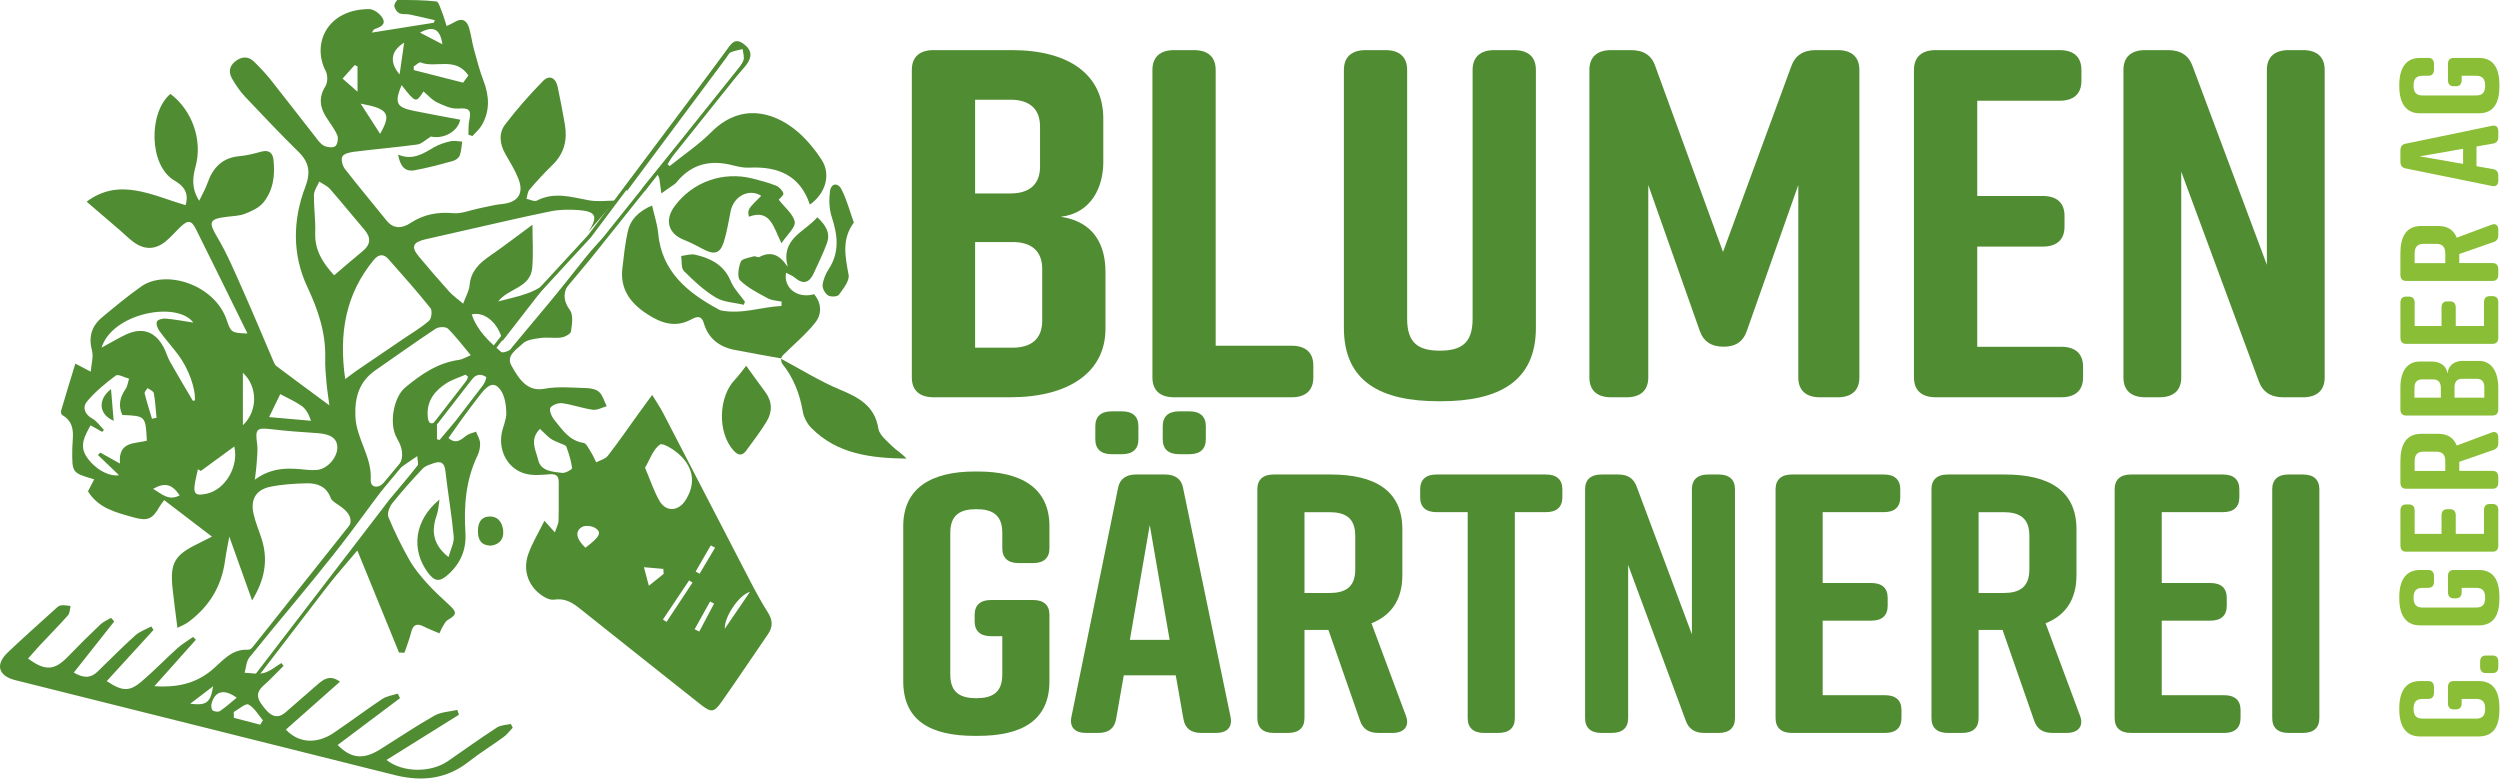 <?xml version="1.0" encoding="UTF-8" standalone="no"?><!DOCTYPE svg PUBLIC "-//W3C//DTD SVG 1.1//EN" "http://www.w3.org/Graphics/SVG/1.1/DTD/svg11.dtd"><svg width="100%" height="100%" viewBox="0 0 2196 684" version="1.1" xmlns="http://www.w3.org/2000/svg" xmlns:xlink="http://www.w3.org/1999/xlink" xml:space="preserve" xmlns:serif="http://www.serif.com/" style="fill-rule:evenodd;clip-rule:evenodd;stroke-miterlimit:10;"><g><g><path d="M347.789,413.704c-18.25,24.562 -35.937,49.593 -54.937,73.562c-24.094,30.469 -49.406,59.969 -73.781,90.219c-2.75,3.406 -2.875,8.906 -4.219,13.469c5.687,0.187 11.719,1.593 16.969,0.187c5.5,-1.469 10.25,-5.687 15.343,-8.687c0.657,0.812 1.282,1.656 1.938,2.468c-5.906,5.813 -11.531,11.938 -17.75,17.407c-8.563,7.562 -3.844,13.718 1.344,20.125c5.125,6.343 10.875,9.531 18.187,3.218c9.531,-8.25 19,-16.562 28.531,-24.843c5.344,-4.625 10.938,-8.125 19.219,-2.032c-16.156,14.313 -31.844,28.188 -47.5,42.063c10.844,11.875 27.094,12.969 41.906,2.969c14.407,-9.719 28.282,-20.219 42.75,-29.844c3.875,-2.563 9.032,-3.188 13.594,-4.719c0.656,1.344 1.313,2.688 2,4c-18.219,13.688 -36.469,27.344 -54.781,41.125c11.937,12.125 22.719,12.969 37.406,3.813c15.875,-9.907 31.406,-20.438 47.656,-29.625c5.782,-3.25 13.313,-3.407 20.032,-5c0.468,1.406 0.968,2.843 1.437,4.25c-21.125,13.187 -42.219,26.375 -63.625,39.718c14.25,11.282 38.969,11.407 54.063,0.938c14.281,-9.875 28.406,-20 42.968,-29.469c3.313,-2.156 8.094,-2.125 12.188,-3.094c0.562,1.094 1.094,2.188 1.656,3.282c-2.594,2.718 -4.875,5.906 -7.875,8.093c-10.187,7.438 -20.969,14.063 -30.875,21.844c-19.656,15.469 -41.469,17.531 -64.781,11.719c-111.156,-27.75 -222.313,-55.531 -333.438,-83.406c-14.968,-3.75 -17.75,-13.688 -6.625,-24.313c13.563,-12.937 27.625,-25.344 41.5,-37.937c1.5,-1.375 3.188,-3.125 5,-3.407c2.813,-0.437 5.782,0.25 8.688,0.469c-0.688,2.75 -0.531,6.219 -2.188,8.125c-7.875,8.938 -16.312,17.406 -24.468,26.125c-3.657,3.906 -7.094,7.969 -10.657,11.969c15.188,11.25 23.313,10.5 35.282,-1.969c9.218,-9.562 18.687,-18.906 28.312,-28.031c2.563,-2.438 6.125,-3.844 9.25,-5.75c0.938,1.031 1.906,2.094 2.844,3.125c-11.688,14.781 -23.375,29.531 -35.531,44.937c9.125,5.375 15.187,4.625 20.781,-0.75c11.031,-10.656 21.75,-21.593 33.156,-31.843c3.906,-3.532 9.375,-5.344 14.125,-7.938c0.656,1.031 1.313,2.063 1.938,3.094c-13.625,14.937 -27.282,29.844 -41.063,44.937c13.625,9.094 19.938,9.407 30.656,0.282c10.875,-9.282 20.813,-19.657 31.469,-29.219c4.188,-3.75 9.125,-6.625 13.75,-9.875c0.813,0.812 1.625,1.625 2.438,2.437c-11.625,13.032 -23.25,26.063 -36.5,40.875c19.937,1.282 35.875,-2.375 49.687,-13.531c9.875,-7.937 17.438,-19.312 32.656,-18.531c3,0.156 6.813,-4.25 9.282,-7.344c24.937,-30.687 49.843,-61.375 74.406,-92.375c9.75,-12.312 8.219,-19.094 -4.563,-27.625c-2.5,-1.656 -5.656,-3.562 -6.593,-6.062c-3.719,-10.063 -11.75,-13 -21,-12.782c-10.813,0.282 -21.782,0.875 -32.282,3.094c-12.375,2.625 -17.25,11.188 -14.5,23.563c1.688,7.593 4.844,14.843 7.188,22.312c5.75,18.25 2.937,35.25 -8.406,53.906c-7.188,-20.125 -13.5,-37.812 -20.032,-56.031c-1.218,6.75 -2.75,14.031 -3.781,21.375c-3.094,22.469 -14,40.25 -32.156,53.625c-3.188,2.344 -7.063,3.781 -9.625,5.125c-1.469,-11.812 -3.094,-23.25 -4.281,-34.719c-2.313,-22.031 1.718,-29.093 21.5,-38.812c3.593,-1.75 7.156,-3.563 13.125,-6.594c-14.875,-11.375 -28.188,-21.531 -41.969,-32.062c-1.625,2.25 -2.938,3.718 -3.875,5.375c-6.406,11.375 -10.563,13.281 -23.313,9.687c-15.062,-4.25 -30.562,-7.844 -39.75,-22.812c1.782,-3.438 3.563,-6.907 5.438,-10.532c-19.719,-5.75 -19.406,-5.75 -19.25,-26.281c0.094,-10.75 3.844,-22.906 -8.813,-30.187c-0.812,-0.469 -1.343,-2.625 -1.031,-3.719c3.969,-13.5 8.094,-26.938 12.531,-41.469c5.25,2.75 8.094,4.219 13.532,7.094c0.562,-7.188 2.531,-13.219 1.125,-18.344c-3.25,-12.062 -0.407,-21.687 8.781,-29.344c11.25,-9.375 22.562,-18.781 34.5,-27.187c21.656,-15.219 64.312,-1.625 74.937,29.25c3.75,10.937 3.938,11.687 18.313,12.062c-15.063,-30.562 -29.906,-60.906 -45,-91.156c-4.344,-8.687 -7.156,-8.906 -14.438,-1.875c-4.156,4.031 -7.937,8.5 -12.406,12.156c-9.062,7.407 -18.656,7.563 -28.125,0.625c-4.094,-3 -7.719,-6.687 -11.594,-10.031c-9.656,-8.312 -19.375,-16.625 -29.687,-25.469c28.656,-21.625 57.687,-5.5 86.875,3.063c3.344,-10.969 -1.875,-17.094 -9.719,-21.625c-22.719,-13.188 -22.844,-60.063 -3.562,-76.125c19.156,14.375 28.343,40.812 22.125,63.562c-2.625,9.688 -3.875,19.313 3.156,30.313c2.812,-5.938 5.5,-10.438 7.187,-15.313c4.75,-13.75 13.094,-22.625 28.469,-23.906c6.375,-0.531 12.719,-2.25 18.938,-3.937c6.625,-1.782 10,1.062 10.656,7.187c1.469,13.594 -0.156,26.938 -9.063,37.688c-3.781,4.562 -10.218,7.437 -16,9.687c-4.937,1.938 -10.656,2 -16.062,2.688c-15.75,1.968 -16.094,4.687 -8,18.343c8.75,14.813 15.437,30.875 22.469,46.657c9,20.156 17.437,40.593 26.156,60.875c0.812,1.875 1.594,4.093 3.094,5.25c14.718,11.093 29.562,22 46.5,34.5c-1.032,-7.844 -2,-13.657 -2.5,-19.532c-0.625,-7.125 -1.344,-14.312 -1.157,-21.437c0.657,-22.688 -6.187,-42.781 -15.843,-63.375c-13.125,-27.969 -12.782,-58.438 -1.688,-87.438c4.875,-12.75 3.5,-21.656 -5.969,-30.968c-16,-15.75 -31.468,-32 -46.875,-48.344c-4.375,-4.656 -8.062,-10.094 -11.312,-15.625c-3.25,-5.531 -2.875,-11.125 2.687,-15.469c5.625,-4.406 11.375,-4.75 16.563,0.344c5.094,5 10.031,10.219 14.5,15.812c13.156,16.532 26,33.313 39.062,49.938c2.313,2.937 4.594,6.406 7.719,8c2.813,1.437 7.781,2.031 9.938,0.469c2,-1.438 2.937,-6.875 1.843,-9.5c-2.312,-5.563 -6.187,-10.5 -9.531,-15.657c-5.875,-9.062 -7.031,-17.812 -0.875,-27.656c2.031,-3.25 2.063,-9.531 0.281,-13.031c-12.843,-25.063 2.063,-54.656 38.157,-54.625c4.093,-0 9.781,4.281 11.843,8.156c3.157,5.875 -2.781,7.813 -7.343,9.5c-0.75,0.281 -1.157,1.5 -2.219,3c18.656,-2.969 36.531,-5.812 54.406,-8.656c0.313,-0.75 0.656,-1.5 0.969,-2.25c-7.375,-1.688 -14.719,-3.5 -22.125,-5c-2.969,-0.625 -6.406,0.125 -9.031,-1.094c-2.063,-0.969 -4.032,-3.781 -4.469,-6.094c-0.313,-1.687 1.875,-5.531 2.969,-5.531c11.343,-0.062 22.718,0 33.968,1.25c2,0.219 3.594,6.031 4.969,9.406c1.5,3.688 2.531,7.594 4.031,12.219c2.719,-1.344 4.844,-2.156 6.719,-3.344c6.844,-4.281 11.094,-1.656 13.125,5.219c1.719,5.844 2.406,12 4,17.906c2.594,9.438 5,18.969 8.5,28.063c5.188,13.469 5.906,26.531 -1.437,39.25c-2.063,3.562 -5.438,6.344 -8.219,9.5c-1.188,-0.375 -2.344,-0.75 -3.531,-1.125c0.218,-4.156 -0.125,-8.438 0.75,-12.469c2.062,-9.656 -0.344,-11.187 -9.813,-10.531c-6.094,0.437 -12.781,-2.719 -18.625,-5.5c-4.406,-2.125 -7.812,-6.25 -11.75,-9.531c-6.781,10.281 -6.781,10.281 -19.281,-5.563c-6.375,15.563 -4.656,19.438 10.562,22.563c13.625,2.812 27.313,5.218 40.969,7.812c-2.187,10.563 -14.781,17.281 -25.687,14.781c-5,3.032 -8.282,6.5 -11.938,7c-18.406,2.5 -36.937,4.063 -55.375,6.344c-3.781,0.469 -9.094,1.594 -10.531,4.188c-1.406,2.531 0.094,8.187 2.25,10.968c11.875,15.344 24.469,30.188 36.594,45.344c6.375,7.969 14.218,6.594 20.937,2.156c11.719,-7.687 23.844,-9.906 37.688,-8.656c7.125,0.656 14.562,-2.594 21.875,-4.062c6.968,-1.407 13.875,-3.313 20.906,-4c13.906,-1.344 19.5,-9.157 14.344,-22.25c-2.969,-7.532 -7.344,-14.563 -11.407,-21.657c-5.031,-8.781 -6.093,-18.25 -0.125,-26.062c10.219,-13.375 21.407,-26.125 33.219,-38.125c5.563,-5.625 11.156,-2.813 12.844,5.25c2.312,10.969 4.406,21.969 6.312,33c2.344,13.594 -0.593,25.531 -10.843,35.5c-7.094,6.875 -13.782,14.187 -20.219,21.687c-1.719,2 -1.844,5.344 -2.688,8.063c3.063,0.625 6.907,2.75 9.063,1.625c15.406,-8 30.437,-3.094 45.844,-0.281c7.75,1.406 16,0.25 23.25,0.25c-6.688,7.718 -15.188,17.5 -23.688,27.281c8.688,-13.25 6.813,-17.813 -8.812,-18.969c-8.063,-0.594 -16.469,-0.5 -24.375,1.094c-24.875,5.031 -49.594,10.937 -74.375,16.5c-11.875,2.687 -23.782,5.312 -35.657,8.094c-11.187,2.625 -12.812,6.687 -5.75,15.125c8.719,10.468 17.625,20.781 26.75,30.906c3.219,3.562 7.282,6.344 12.157,10.5c2.406,-6.563 5.218,-11.188 5.625,-16.031c1.031,-12.25 8.343,-19.375 17.687,-25.813c12.125,-8.344 23.813,-17.375 37.563,-27.469c-0,12.625 0.906,25.375 -0.219,37.969c-1.594,17.625 -21.219,17.781 -29.844,29.406c17.25,-4.75 35.5,-6.937 47.906,-22.156c-14.5,18.688 -29,37.406 -44.125,56.875c-3.437,-15.656 -15.656,-26.125 -27.062,-23.344c4.781,14.188 15.219,23.907 25.906,33c1.563,1.313 9.156,-1.625 11.563,-4.562c19.031,-23.156 37.468,-46.813 56.062,-70.313c7.594,-9.593 15.156,-19.218 24.313,-27.625c-9.032,11.719 -17.813,23.657 -27.157,35.094c-7.75,9.469 -13.593,18.031 -4.437,30.625c3.156,4.313 1.844,12.563 0.937,18.75c-0.312,2.219 -5.312,4.875 -8.437,5.313c-6.031,0.843 -12.313,-0.375 -18.344,0.437c-5.469,0.75 -12.219,1.563 -15.75,5.031c-5,4.938 -14.687,10.219 -9.875,19.032c7.656,14 15.031,23.125 29.156,20.531c11.875,-2.188 24.407,-0.938 36.657,-0.594c3.906,0.094 8.812,1.031 11.406,3.5c3.187,3.094 4.469,8.188 6.562,12.438c-4.093,1.125 -8.343,3.625 -12.218,3.093c-9.032,-1.218 -17.782,-4.5 -26.782,-5.718c-3.437,-0.469 -8.968,1.437 -10.5,4.062c-1.25,2.156 1.094,7.656 3.375,10.406c7.032,8.5 13,18.438 25.719,20.344c2.5,0.375 4.563,4.969 6.406,7.875c1.875,2.906 3.219,6.125 4.813,9.219c3.437,-1.875 7.969,-2.906 10.156,-5.719c9.406,-12.094 18.094,-24.75 27.063,-37.187c3.562,-4.938 7.187,-9.844 11.906,-16.313c3.656,6 7,10.875 9.719,16.094c25.875,49.844 51.625,99.75 77.5,149.594c4.562,8.75 9.375,17.406 14.625,25.75c4.156,6.593 4.187,12.531 -0.188,18.875c-13.531,19.625 -26.75,39.5 -40.469,59c-6.937,9.875 -9.281,10 -18.812,2.468c-35.281,-27.906 -70.5,-55.906 -105.688,-83.937c-6.75,-5.375 -13.062,-9.5 -23.031,-8c-4.969,0.75 -12.187,-4.188 -16.219,-8.531c-8.093,-8.813 -10.218,-20.313 -6.25,-31.532c3.469,-9.781 9.032,-18.781 14.188,-29.218c3.406,3.781 5.562,6.187 9.156,10.187c1.438,-4.375 3.125,-7.281 3.219,-10.219c0.344,-11.25 0.094,-22.5 0.187,-33.718c0.032,-5.719 -2.312,-7.594 -8.218,-7.094c-7.032,0.594 -14.563,1.281 -21.188,-0.531c-15.062,-4.125 -23.594,-19.532 -20.719,-35.375c1.094,-6 4.157,-11.907 4.063,-17.813c-0.125,-6.719 -1.156,-14.469 -4.719,-19.812c-7.062,-10.594 -13,-1.844 -18.656,3.093c2.031,-5.218 6.687,-14.281 5.625,-15c-7.406,-5.093 -12.188,1.063 -16.75,6.25c-0.688,0.75 -1.375,1.5 -2.063,2.25c0.969,-2.906 1.938,-5.812 2.938,-8.718c-0.719,-0.625 -1.406,-1.25 -2.125,-1.875c-5.75,2.531 -11.938,4.375 -17.156,7.75c-9.813,6.343 -16.75,15.093 -16.188,27.531c0.188,4.312 0.719,10.781 8.188,5.531l-0,15.969c1.25,0.312 2.468,0.656 3.718,0.969c10.094,-12.032 20.188,-24.063 30.282,-36.094c-7.907,11.281 -15.813,22.562 -23.875,34.062c6.625,5.625 10.812,1.657 15.5,-2c2.375,-1.843 5.75,-2.468 8.656,-3.625c1.281,3.313 3.375,6.532 3.594,9.907c0.218,3.593 -0.625,7.625 -2.188,10.906c-10.406,21.562 -12.156,44.469 -10.687,67.75c0.968,15.125 -4.282,27.281 -15.407,37.156c-7.375,6.531 -11.75,5.969 -17.625,-2c-14.875,-20.281 -11.937,-45.812 10.25,-64.125c-0.781,4.625 -0.906,9.469 -2.437,13.813c-5.188,14.687 -2.75,26.375 10.375,36.75c1.844,-6.813 5.062,-12.625 4.562,-18.063c-1.781,-19.25 -5.156,-38.344 -7.312,-57.562c-0.781,-7.125 -3.875,-9 -10.063,-6.875c-3.468,1.187 -7.5,2.281 -9.843,4.781c-9.313,9.844 -18.375,19.969 -26.813,30.562c-2.469,3.094 -4.625,8.907 -3.344,12c5.344,12.907 11.563,25.563 18.469,37.75c4.156,7.344 9.719,14 15.375,20.313c6.063,6.781 12.875,12.969 19.563,19.156c7,6.438 6.781,8.5 -1.344,13.25c-1.781,1.031 -2.906,3.406 -4.094,5.281c-1.062,1.657 -1.781,3.532 -3.187,6.407c-4.938,-2.125 -9.594,-3.907 -14,-6.125c-6.344,-3.188 -9.282,-1.032 -10.875,5.5c-1.469,5.968 -3.813,11.75 -5.782,17.593c-1.593,0 -3.187,-0.031 -4.781,-0.031c-11.969,-29.375 -23.969,-58.719 -36.625,-89.719c-10.5,12.344 -20,23.532 -29.5,34.719c-0.406,-0.344 -0.812,-0.687 -1.219,-1.031c27.938,-36.125 55.907,-72.25 83.719,-108.469c0.75,-0.969 -0.062,-3.125 -0.344,-8.094c-7.625,5.188 -13.406,9.125 -19.187,13.063c7.406,-9.219 7.719,-17.813 1.406,-28.594c-7.531,-12.844 -2.875,-36.406 7.094,-44.687c13.937,-11.594 28.687,-21.813 47.406,-24.344c2.75,-0.375 5.344,-2.063 10.25,-4.094c-7.406,-8.812 -13.219,-16.656 -20.125,-23.375c-1.875,-1.812 -8.062,-1.625 -10.625,0.063c-17.844,11.781 -35.187,24.25 -52.781,36.406c-14.375,9.937 -18.469,23.469 -17.813,40.687c0.782,19.625 14.719,35.469 13.469,55.625c-0.437,6.782 6.094,8 11.469,2.907c3.75,-3.157 7.156,-6.969 10.687,-10.625Zm-44.562,-80.719c4.562,-3.375 7.406,-5.594 10.344,-7.625c13.687,-9.344 27.406,-18.656 41.125,-27.969c7.5,-5.094 15.468,-9.719 22.218,-15.687c2.157,-1.907 2.938,-8.875 1.219,-11.032c-11.844,-14.781 -24.437,-29 -37.031,-43.187c-4.25,-4.781 -8.656,-4.188 -12.813,0.875c-24.718,29.969 -30.812,64.5 -25.062,104.625Zm-223.688,40.625c-5.187,9.531 -9.968,17.687 -3.562,27.5c6.812,10.437 19.25,17.719 28.594,16.344c-6.125,-5.907 -12.313,-11.813 -18.5,-17.75c0.656,-0.719 1.343,-1.438 2,-2.157c5.125,2.844 10.25,5.688 17.312,9.625c-1.75,-19.906 13.375,-17.218 23.594,-20.062c-1.063,-21.719 -1.063,-21.719 -21.531,-22.594c-3.75,-8.125 -2.188,-15.469 2.843,-22.75c1.75,-2.531 2.094,-6.062 3.063,-9.125c-3.969,-1.031 -9.594,-4.281 -11.656,-2.75c-9.063,6.719 -17.938,14.094 -25.188,22.656c-4.187,4.938 -2.5,11.219 4.563,15.125c4.031,2.219 6.843,6.563 10.218,9.969c-0.5,0.563 -1,1.156 -1.5,1.719c-3.093,-1.719 -6.156,-3.469 -10.25,-5.75Zm213.969,-131.781c8.844,-7.5 16.719,-14.438 24.844,-21.032c7.312,-5.906 7.812,-11.937 1.719,-19.062c-10.157,-11.844 -19.938,-24.031 -30.219,-35.75c-2.438,-2.781 -6.25,-4.344 -9.438,-6.469c-1.625,3.875 -4.562,7.719 -4.625,11.625c-0.187,11.156 1.469,22.344 1.094,33.469c-0.5,14.844 6.219,25.875 16.625,37.219Zm-69.656,179.531c15.406,-11.406 30.562,-10.344 45.844,-8.656c3.031,0.343 6.125,0.343 9.156,0.031c8.812,-0.906 17.531,-10.938 17.469,-19.75c-0.063,-7.906 -6,-11.813 -17.657,-12.531c-13.5,-0.844 -27,-1.844 -40.406,-3.438c-12.937,-1.531 -14.156,-0.25 -12.406,13c0.781,5.938 -0.156,12.125 -0.5,18.188c-0.219,3.468 -0.781,6.968 -1.5,13.156Zm342.75,-10.5c4.75,11.062 7.812,20.875 12.906,29.469c5.688,9.531 16.344,8.75 22.438,-0.594c8.906,-13.656 7.937,-27.688 -4.407,-39.75c-4.875,-4.75 -15.343,-11.281 -17.843,-9.5c-6,4.312 -8.813,13.094 -13.094,20.375Zm-477.406,-105.469c8.156,-4.437 14.25,-8.062 20.562,-11.125c14.844,-7.219 26.406,-3.469 34.094,11c2.062,3.875 3.156,8.313 5.312,12.125c6.563,11.656 13.407,23.125 20.219,34.625c0.125,0.188 1.156,-0.187 1.781,-0.281c0.782,-10.375 -5.562,-28.094 -14.718,-40.219c-5.344,-7.062 -11.25,-13.687 -16.469,-20.844c-1.625,-2.25 -3.031,-6.093 -2.156,-8.218c0.718,-1.719 5.125,-2.844 7.718,-2.625c7.969,0.718 15.844,2.25 24.282,3.531c-14.344,-19.219 -71.063,-8.5 -80.625,22.031Zm385.156,71.344c-9.594,9.375 -3.563,19 -1.563,27.437c2.313,9.75 12.688,10.25 21,11.219c2.875,0.344 8.907,-3.094 8.75,-4.187c-0.843,-6.375 -2.781,-12.688 -5.031,-18.782c-0.562,-1.531 -3.656,-2.156 -5.594,-3.093c-2.812,-1.375 -5.968,-2.313 -8.437,-4.157c-3.375,-2.562 -6.25,-5.75 -9.125,-8.437Zm-297.969,36.969c-0.844,-0.5 -1.687,-1.032 -2.531,-1.532c-0.875,3.969 -1.875,7.875 -2.563,11.875c-1.687,9.844 0.344,11.719 10.125,9.657c16.532,-3.469 28.532,-24.157 24.375,-41.5c-9.718,7.093 -19.562,14.312 -29.406,21.5Zm60,-47.313c14.375,1.25 25.594,2.25 36.844,3.219c-2.188,-6.281 -4.688,-10.563 -8.375,-13.125c-5.813,-4.031 -12.406,-6.906 -18.688,-10.281c-2.843,5.812 -5.656,11.625 -9.781,20.187Zm175.063,-300.094c-11.5,-16.937 -28.657,-6.093 -41.969,-11.437c-1.344,-0.531 -4.031,2.312 -6.125,3.594c0.062,1.031 0.094,2.093 0.156,3.125c14,3.562 28.031,7.156 43.313,11.031c1.031,-1.406 2.937,-4 4.625,-6.313Zm-198.094,261.125l-0,46.094c13.187,-12.375 13.156,-33.906 -0,-46.094Zm103.437,-236.406c6.438,10 11.532,17.906 17.094,26.563c10.063,-17.563 7.375,-22.032 -17.094,-26.563Zm-111.468,534.406c0.031,1.688 0.062,3.407 0.093,5.094c7.719,2.031 15.438,4.031 23.125,6.063c0.813,-1.282 1.625,-2.563 2.407,-3.844c-4.125,-4.844 -7.5,-11.125 -12.719,-13.906c-2.438,-1.282 -8.5,4.187 -12.906,6.593Zm308.906,-144.312c12.375,-9.281 14.562,-13.094 9.125,-17.031c-2.938,-2.125 -9.219,-2.875 -12.156,-1.157c-6.469,3.875 -4.938,10.625 3.031,18.188Zm-306.313,131.75c-11.093,-8.094 -18.937,-5.719 -21.968,4.687c-0.594,1.969 -0.469,5.25 0.75,6.375c1.343,1.219 5,1.657 6.5,0.688c4.906,-3.281 9.281,-7.313 14.718,-11.75Zm375.032,-108.75c-0.094,-1.469 -0.157,-2.906 -0.25,-4.375c-5.688,-0.5 -11.375,-1 -17.063,-1.5c1.281,4.875 2.594,9.75 4.313,16.312c5.843,-4.718 9.437,-7.562 13,-10.437Zm-268.907,-423.563l0,-22.187c-0.812,-0.406 -1.625,-0.844 -2.437,-1.25c-3.438,3.844 -6.875,7.687 -10.688,11.937c4.344,3.813 7.532,6.594 13.125,11.5Zm-180.531,287.282c1.344,-0.282 2.656,-0.563 4,-0.844c-0.719,-7.219 -1.125,-14.531 -2.406,-21.656c-0.313,-1.75 -3.531,-3 -5.438,-4.469c-0.937,1.562 -2.937,3.406 -2.625,4.656c1.844,7.469 4.25,14.875 6.469,22.313Zm217.5,-302.407c1.281,-8.906 2.563,-17.781 4,-27.937c-11.531,7.062 -13.281,17 -4,27.937Zm307.719,454.532c-9.344,2.312 -22.75,22.062 -22.031,32.312c6.937,-10.187 13.906,-20.375 22.031,-32.312Zm-524.25,-90.532c7.406,4.219 13.594,11 23.344,5.719c-6.719,-10 -13.063,-11.562 -23.344,-5.719Zm254.125,-390.531c-1.906,-13.531 -8.063,-16.562 -19.656,-10.219c6.687,3.469 12.437,6.469 19.656,10.219Zm193.719,505.313c1.062,0.687 2.093,1.406 3.156,2.093c7.594,-11.5 15.187,-23 22.812,-34.5c-1,-0.656 -1.968,-1.312 -2.968,-1.968c-7.688,11.437 -15.344,22.906 -23,34.375Zm-395.125,58.625c-7.438,5.687 -12.907,9.843 -20.125,15.343c14.437,1.719 17.843,-0.875 20.125,-15.343Zm440.937,-121.719c-1.25,-0.688 -2.531,-1.344 -3.781,-2.031c-4.438,7.656 -8.844,15.281 -13.281,22.937c1.156,0.656 2.312,1.313 3.437,1.969c4.531,-7.625 9.063,-15.25 13.625,-22.875Zm-17.969,71.625c1.344,0.687 2.719,1.375 4.063,2.062c4.344,-8.187 8.687,-16.406 13.031,-24.593c-1.187,-0.594 -2.344,-1.219 -3.531,-1.813c-4.5,8.125 -9.031,16.219 -13.563,24.344Z" style="fill:#508c32;fill-rule:nonzero;"/><path d="M686.039,314.797c-13.656,-2.468 -27.343,-4.781 -40.937,-7.468c-13.375,-2.657 -23,-10.094 -26.875,-23.5c-2.219,-7.594 -7.125,-5.344 -11.156,-3.188c-14,7.5 -26.282,3.188 -38.313,-4.562c-14.75,-9.5 -24.281,-21.875 -22.062,-40.5c1.281,-10.782 2.375,-21.625 4.718,-32.188c2.313,-10.469 9.313,-17.656 21.344,-22.875c2,8.719 4.625,16.344 5.344,24.156c3.125,34.094 25.844,52.344 53.156,67.125c0.594,0.313 1.219,0.688 1.875,0.844c18.375,3.719 35.469,-3.031 53.313,-3.875c0.031,-1.281 0.062,-2.531 0.093,-3.812c-4.062,-0.907 -8.593,-1 -12.093,-2.907c-8.532,-4.625 -17.563,-9.125 -24.344,-15.781c-2.75,-2.719 -1.406,-11.375 0.562,-16.344c1.063,-2.687 7.344,-3.531 11.407,-4.75c1.437,-0.437 3.718,1.25 4.906,0.594c10.312,-5.437 17.906,-2.031 24.937,8.625c-6.406,-24.875 14.625,-30.312 26.032,-43.562c7.187,6.781 11.718,13.625 8.437,22.75c-3.219,8.906 -7.5,17.437 -11.437,26.093c-3.688,8.125 -8.75,10.969 -16.563,4.344c-2.187,-1.844 -5.062,-2.875 -7.937,-4.437c-2.375,13.593 10.312,23.031 24.656,18.812c6.687,7.969 6.937,17.5 1.062,24.906c-8.25,10.438 -18.75,19.094 -28.25,28.563c-0.875,0.875 -1.343,2.125 -2,3.187l0.125,-0.25Z" style="fill:#508c32;fill-rule:nonzero;"/><path d="M563.977,165.641c10.094,-12.375 20.187,-24.719 30.281,-37.094c0.344,0.157 0.656,0.344 1,0.5c-2.937,5.094 -5.906,10.188 -8.844,15.313c0.625,0.5 1.219,1 1.844,1.5c12.25,-9.875 25.5,-18.75 36.563,-29.813c25.812,-25.843 54.062,-17.656 73.5,-2.25c9.125,7.219 16.968,16.75 23.375,26.532c8.468,12.937 3.468,29.781 -10.313,39.375c-8.625,-25.844 -28.125,-33.688 -53.344,-32.438c-4.968,0.25 -10.156,-0.969 -15.062,-2.219c-18.813,-4.718 -35.031,-1.125 -47.906,14.125c-0.657,0.782 -1.282,1.657 -2.094,2.25c-3.969,2.875 -8,5.657 -12.031,8.469c-0.594,-4.375 -1.157,-8.75 -1.782,-13.094c-0.093,-0.656 -0.5,-1.25 -1.75,-4.218c-4.031,5.625 -7.5,10.468 -10.968,15.312c-0.813,-0.75 -1.657,-1.5 -2.469,-2.25Z" style="fill:#508c32;fill-rule:nonzero;"/><path d="M684.008,175.391c5.344,6.875 12.75,12.594 14.063,19.469c0.906,4.781 -6.563,11.156 -11.625,18.812c-7.125,-14.187 -9.688,-30.343 -28.657,-23.312c-1.093,-6.5 -1.093,-6.5 10.875,-18.375c-10.562,-6.688 -24.125,0.125 -26.843,13.437c-1.844,8.938 -3.219,18.063 -5.907,26.75c-3.218,10.438 -8.187,11.907 -17.75,6.938c-5.687,-2.969 -11.375,-6.094 -17.343,-8.406c-13.907,-5.407 -17.313,-17.532 -8.032,-29.875c16,-21.25 42.375,-30.563 68.407,-23.969c6.875,1.75 13.812,3.562 20.406,6.187c2.75,1.094 5.719,4.125 6.5,6.844c0.437,1.656 -3.219,4.406 -4.094,5.5Z" style="fill:#508c32;fill-rule:nonzero;"/><path d="M685.883,315.047c17.281,9.219 34.031,19.75 52.031,27.25c16.657,6.938 30.407,14.219 33.657,34.219c0.906,5.469 7.062,10.438 11.562,14.906c4.031,3.969 9.063,6.907 13.188,11.438c-30.782,-0.531 -60.75,-3.594 -83.907,-27.219c-3.593,-3.687 -6.406,-9.219 -7.281,-14.312c-2.656,-15.438 -8.031,-29.438 -17.906,-41.688c-0.938,-1.156 -0.875,-3.125 -1.25,-4.75c0.062,-0.094 -0.094,0.156 -0.094,0.156Z" style="fill:#508c32;fill-rule:nonzero;"/><path d="M655.446,321.297c5.937,8.157 11.25,15.657 16.718,23c6.25,8.375 6.438,17.313 1.313,25.813c-5.438,9 -11.938,17.406 -18.156,25.906c-3.532,4.813 -7.157,3.906 -10.907,-0.219c-14.25,-15.625 -13.593,-47.125 1.282,-62.468c3.281,-3.375 5.968,-7.313 9.75,-12.032Z" style="fill:#508c32;fill-rule:nonzero;"/><path d="M750.039,195.516c-10.968,14.688 -7.531,30 -4.625,45.938c0.969,5.218 -4.687,12.187 -8.531,17.468c-1.281,1.75 -7.187,2.032 -9.469,0.594c-2.625,-1.656 -5.156,-6.156 -4.843,-9.094c0.531,-4.843 2.687,-9.906 5.375,-14.062c9.75,-14.906 7.843,-29.906 2.656,-45.813c-2.281,-6.968 -2.531,-15.093 -1.563,-22.406c0.969,-7.406 7,-8 10.157,-1.75c4.531,8.844 7.093,18.688 10.843,29.125Z" style="fill:#508c32;fill-rule:nonzero;"/><path d="M653.289,267.735c-8.25,-2 -17.593,-2.219 -24.531,-6.375c-10.312,-6.188 -19.437,-14.688 -27.969,-23.25c-2.625,-2.625 -1.75,-8.75 -2.468,-13.25c4.093,-0.469 8.468,-2.031 12.25,-1.156c13.625,3.156 25.343,8.906 31.281,23.25c2.75,6.625 8.281,12.125 12.531,18.125c-0.344,0.843 -0.719,1.75 -1.094,2.656Z" style="fill:#508c32;fill-rule:nonzero;"/><path d="M349.696,135.797c12.906,5.469 22.156,-0.968 31.875,-6.593c4.312,-2.5 9.343,-4.063 14.25,-5.157c3.218,-0.718 6.781,0.188 10.187,0.344c-0.687,4.156 -0.75,8.531 -2.25,12.375c-0.844,2.125 -3.844,4.094 -6.281,4.75c-11,3 -22.063,6 -33.281,8.031c-8.688,1.594 -12.719,-3.843 -14.5,-13.75Z" style="fill:#508c32;fill-rule:nonzero;"/><path d="M643.946,67.829c3.093,-4.844 6.812,-9.438 9.031,-14.657c1.156,-2.781 -0.313,-6.687 -0.625,-10.062c-3.563,0.906 -7.281,1.469 -10.625,2.906c-1.625,0.719 -2.563,3.063 -3.781,4.719c-29,38.937 -58,77.875 -87,116.812c-1,-0.75 -2,-1.5 -3.032,-2.25c12.625,-16.375 25.469,-32.593 37.813,-49.187c17.625,-23.75 34.906,-47.781 52.312,-71.719c3.813,-5.219 7.094,-11.906 15.188,-5.812c7.281,5.437 7.906,11.375 1.687,19.187c-3.125,3.938 -6.75,7.469 -10.125,11.188c-0.281,-0.407 -0.562,-0.75 -0.843,-1.125Z" style="fill:#508c32;fill-rule:nonzero;"/><path d="M431.071,479.297c-8.75,-0.25 -11.125,-5.437 -11.25,-12.25c-0.125,-7.187 2.281,-13.281 10.5,-13.343c7.968,-0.032 11.281,6.281 11.718,13c0.532,7.5 -4.062,11.843 -10.968,12.593Z" style="fill:#508c32;fill-rule:nonzero;"/><path d="M97.508,341.766c0.844,10.125 1.563,18.813 2.344,27.844c-12.938,-5.5 -14.406,-18.438 -2.344,-27.844Z" style="fill:#508c32;fill-rule:nonzero;"/><path d="M656.258,52.985l-108.344,135.344l-31.031,38.812l-64.969,77.75l-50.437,65.75l-57.594,68.438l-118.375,154.281l-7.406,6.75c-0,-0 -15.719,-0 -15.219,-2.844c0.531,-2.844 1.313,-17.156 1.313,-17.156l3.687,2.844l11.906,-9.344l111.969,-140.813l52.188,-62.656l85.125,-109.719l48.718,-52.875l125.063,-166.781" style="fill:none;fill-rule:nonzero;stroke:#508c32;stroke-width:3.13px;"/></g></g><g><path d="M2155.2,598.235l22.125,-0c13.281,-0 18.187,9.469 18.187,23.781l0,1.094c0,14.312 -4.781,23.781 -18.187,23.781l-51.594,0c-12.781,0 -18.188,-9.469 -18.188,-23.781l0,-1.094c0,-14.312 5.407,-23.781 18.188,-23.781l7.375,-0c3.187,-0 4.906,1.906 4.906,5.406l0,4.875c0,3.5 -1.719,5.406 -4.906,5.406l-5.156,0c-6.157,0 -7.875,3.5 -7.875,8.657c-0,5.125 1.718,8.656 7.875,8.656l47.156,-0c6.156,-0 7.875,-3.5 7.875,-8.656c-0,-5.125 -1.719,-8.657 -7.875,-8.657l-12.781,0l-0,3.782c-0,3.5 -1.719,5.406 -4.907,5.406l-2.218,-0c-3.188,-0 -4.907,-1.906 -4.907,-5.406l0,-14.063c0,-3.531 1.719,-5.406 4.907,-5.406Z" style="fill:#89be36;fill-rule:nonzero;"/><path d="M2183.45,575.797l6.156,0c3.187,0 4.906,1.907 4.906,5.407l0,4.593c0,3.5 -1.719,5.407 -4.906,5.407l-6.156,-0c-3.188,-0 -4.907,-1.907 -4.907,-5.407l0,-4.593c0,-3.5 1.719,-5.407 4.907,-5.407Z" style="fill:#89be36;fill-rule:nonzero;"/><path d="M2155.2,500.672l22.125,0c13.281,0 18.187,9.469 18.187,23.782l0,1.093c0,14.313 -4.781,23.782 -18.187,23.782l-51.594,-0c-12.781,-0 -18.188,-9.469 -18.188,-23.782l0,-1.093c0,-14.313 5.407,-23.782 18.188,-23.782l7.375,0c3.187,0 4.906,1.907 4.906,5.407l0,4.875c0,3.5 -1.719,5.406 -4.906,5.406l-5.156,-0c-6.157,-0 -7.875,3.5 -7.875,8.656c-0,5.125 1.718,8.656 7.875,8.656l47.156,0c6.156,0 7.875,-3.5 7.875,-8.656c-0,-5.125 -1.719,-8.656 -7.875,-8.656l-12.781,-0l-0,3.781c-0,3.5 -1.719,5.406 -4.907,5.406l-2.218,0c-3.188,0 -4.907,-1.906 -4.907,-5.406l0,-14.062c0,-3.532 1.719,-5.407 4.907,-5.407Z" style="fill:#89be36;fill-rule:nonzero;"/><path d="M2194.51,448.11l0,31.094c0,3.5 -1.719,5.406 -4.906,5.406l-76.156,-0c-3.188,-0 -4.907,-1.906 -4.907,-5.406l0,-30.688c0,-3.5 1.719,-5.406 4.907,-5.406l2.687,-0c3.188,-0 4.906,1.906 4.906,5.406l0,20.406l23.594,0l0,-16.218c0,-3.5 1.719,-5.407 4.906,-5.407l2.688,0c3.187,0 4.906,1.907 4.906,5.407l0,16.218l24.813,0l-0,-20.812c-0,-3.5 1.718,-5.406 4.906,-5.406l2.687,-0c3.25,-0 4.969,1.906 4.969,5.406Z" style="fill:#89be36;fill-rule:nonzero;"/><path d="M2194.51,384.329l0,4.718c0,3.125 -1.219,5.125 -4.062,6.094l-30.219,10.531l-0,7.969l29.344,0c3.187,0 4.906,1.906 4.906,5.406l-0,4.875c-0,3.5 -1.719,5.407 -4.906,5.407l-76.157,-0c-3.187,-0 -4.906,-1.907 -4.906,-5.407l0,-19.062c0,-14.313 5.156,-23.781 18.188,-23.781l15.343,-0c8.219,-0 13.375,3.781 15.969,10.281l30.844,-11.5c3.312,-1.219 5.656,0.562 5.656,4.469Zm-46.562,29.312l-0,-8.25c-0,-5.125 -1.719,-8.656 -7.875,-8.656l-11.188,-0c-6.156,-0 -7.875,3.5 -7.875,8.656l0,8.25l26.938,0Z" style="fill:#89be36;fill-rule:nonzero;"/><path d="M2149.79,328.11c1.219,-8.25 7,-11.094 13.625,-11.094l14.125,0c10.813,0 16.938,9.188 16.938,23.5l-0,19.063c-0,3.5 -1.719,5.406 -4.906,5.406l-76.157,-0c-3.187,-0 -4.906,-1.906 -4.906,-5.406l0,-19.313c0,-14.312 6.156,-22.687 16.938,-22.687l10.812,-0c6.156,-0 12.688,2.968 13.531,10.531Zm-5.75,21.219l0,-8.782c0,-4.468 -2.093,-7.281 -6.625,-7.281l-9.937,0c-4.531,0 -6.625,2.844 -6.625,7.281l-0,8.782l23.187,-0Zm12.032,-9.313l-0,9.313l26.156,-0l-0,-9.313c-0,-4.469 -2.094,-7.281 -6.625,-7.281l-12.906,-0c-4.532,-0.031 -6.625,2.812 -6.625,7.281Z" style="fill:#89be36;fill-rule:nonzero;"/><path d="M2194.51,265.547l0,31.094c0,3.5 -1.719,5.406 -4.906,5.406l-76.156,0c-3.188,0 -4.907,-1.906 -4.907,-5.406l0,-30.687c0,-3.5 1.719,-5.407 4.907,-5.407l2.687,0c3.188,0 4.906,1.907 4.906,5.407l0,20.406l23.594,-0l0,-16.219c0,-3.5 1.719,-5.406 4.906,-5.406l2.688,-0c3.187,-0 4.906,1.906 4.906,5.406l0,16.219l24.813,-0l-0,-20.813c-0,-3.5 1.718,-5.406 4.906,-5.406l2.687,0c3.25,0 4.969,1.906 4.969,5.406Z" style="fill:#89be36;fill-rule:nonzero;"/><path d="M2194.51,201.766l0,4.719c0,3.094 -1.219,5.125 -4.062,6.094l-30.219,10.531l-0,7.969l29.344,-0c3.187,-0 4.906,1.875 4.906,5.406l-0,4.875c-0,3.5 -1.719,5.406 -4.906,5.406l-76.157,0c-3.187,0 -4.906,-1.906 -4.906,-5.406l0,-19.063c0,-14.312 5.156,-23.781 18.188,-23.781l15.343,0c8.219,0 13.375,3.781 15.969,10.281l30.844,-11.5c3.312,-1.187 5.656,0.563 5.656,4.469Zm-46.562,29.344l-0,-8.25c-0,-5.125 -1.719,-8.656 -7.875,-8.656l-11.188,-0c-6.156,-0 -7.875,3.5 -7.875,8.656l0,8.25l26.938,-0Z" style="fill:#89be36;fill-rule:nonzero;"/><path d="M2194.51,115.297l0,5c0,3.25 -1.469,5.282 -4.531,5.813l-14.625,2.562l-0,17.313l14.625,2.562c3.062,0.532 4.531,2.563 4.531,5.813l0,4.187c0,3.657 -1.844,5.532 -5.281,4.875l-76.281,-15.531c-2.938,-0.531 -4.438,-2.687 -4.438,-5.937l0,-9.75c0,-3.25 1.469,-5.407 4.438,-5.938l76.281,-15.812c3.437,-0.688 5.281,1.187 5.281,4.843Zm-30.937,15.407l-38.188,6.625l38.188,6.625l-0,-13.25Z" style="fill:#89be36;fill-rule:nonzero;"/><path d="M2155.2,50.86l22.125,-0c13.281,-0 18.187,9.469 18.187,23.781l0,1.094c0,14.312 -4.781,23.781 -18.187,23.781l-51.594,0c-12.781,0 -18.188,-9.469 -18.188,-23.781l0,-1.094c0,-14.312 5.407,-23.781 18.188,-23.781l7.375,-0c3.187,-0 4.906,1.875 4.906,5.406l0,4.875c0,3.5 -1.719,5.406 -4.906,5.406l-5.156,0c-6.157,0 -7.875,3.5 -7.875,8.657c-0,5.125 1.718,8.656 7.875,8.656l47.156,-0c6.156,-0 7.875,-3.5 7.875,-8.656c-0,-5.125 -1.719,-8.657 -7.875,-8.657l-12.781,0l-0,3.782c-0,3.5 -1.719,5.406 -4.907,5.406l-2.218,-0c-3.188,-0 -4.907,-1.906 -4.907,-5.406l0,-14.063c0,-3.531 1.719,-5.406 4.907,-5.406Z" style="fill:#89be36;fill-rule:nonzero;"/></g><g><path d="M931.758,190.391c29.219,4.344 39.281,24.844 39.281,48.344l0,50.094c0,38.343 -32.593,60.125 -83.375,60.125l-67.562,-0c-12.469,-0 -19.156,-6.094 -19.156,-17.438l-0,-270.062c-0,-11.313 6.718,-17.438 19.156,-17.438l68.531,0c50.781,0 80.5,21.781 80.5,60.125l0,38.344c0,21.781 -10.531,44.875 -37.375,47.906Zm-75.219,-20.469l31.157,0c15.812,0 25.875,-7.406 25.875,-23.531l-0,-35.281c-0,-16.125 -10.063,-23.531 -25.875,-23.531l-31.157,-0l0,82.343Zm33.063,42.688l-33.063,-0l0,92.781l33.063,0c15.812,0 25.875,-7.406 25.875,-23.531l-0,-45.719c-0,-16.125 -10.063,-23.531 -25.875,-23.531Z" style="fill:#508c32;fill-rule:nonzero;"/><path d="M1153.63,321.079l0,10.468c0,11.313 -6.719,17.438 -19.156,17.438l-103.031,-0c-12.469,-0 -19.157,-6.094 -19.157,-17.438l0,-270.093c0,-11.313 6.719,-17.438 19.157,-17.438l17.25,0c12.468,0 19.156,6.094 19.156,17.438l-0,242.218l66.594,0c12.468,0 19.187,6.094 19.187,17.407Z" style="fill:#508c32;fill-rule:nonzero;"/><path d="M1349.13,61.454l0,226.531c0,47.062 -32.594,64.469 -83.375,64.469l-1.906,-0c-50.781,-0 -83.375,-17 -83.375,-64.469l-0,-226.531c-0,-11.313 6.719,-17.438 19.156,-17.438l17.25,0c12.469,0 19.156,6.094 19.156,17.438l0,218.687c0,21.781 10.532,27.875 28.75,27.875c18.219,0 28.75,-6.094 28.75,-27.875l0,-218.687c0,-11.313 6.719,-17.438 19.157,-17.438l17.25,0c12.5,0 19.187,6.094 19.187,17.438Z" style="fill:#508c32;fill-rule:nonzero;"/><path d="M1534.6,290.172c-3.344,10.032 -10.063,14.375 -20.594,14.375c-10.531,0 -17.719,-4.343 -21.094,-14.375l-45.062,-127.656l-0,169.031c-0,11.313 -6.719,17.438 -19.156,17.438l-13.407,-0c-12.468,-0 -19.156,-6.094 -19.156,-17.438l0,-270.093c0,-11.313 6.719,-17.438 19.156,-17.438l17.25,0c11.032,0 18.219,4.344 21.563,14.375l59.406,162.938l59.906,-162.938c3.344,-9.594 10.532,-14.375 21.563,-14.375l19.156,0c12.469,0 19.156,6.094 19.156,17.438l0,270.093c0,11.313 -6.718,17.438 -19.156,17.438l-15.344,-0c-12.468,-0 -19.156,-6.094 -19.156,-17.438l0,-169.031l-45.031,127.656Z" style="fill:#508c32;fill-rule:nonzero;"/><path d="M1810.6,348.954l-110.219,-0c-12.469,-0 -19.156,-6.094 -19.156,-17.438l-0,-270.062c-0,-11.313 6.719,-17.438 19.156,-17.438l108.781,0c12.469,0 19.157,6.094 19.157,17.438l-0,9.593c-0,11.313 -6.719,17.438 -19.157,17.438l-72.343,-0l-0,83.656l57.5,0c12.468,0 19.156,6.094 19.156,17.438l-0,9.593c-0,11.313 -6.719,17.438 -19.156,17.438l-57.5,-0l-0,88l73.781,-0c12.469,-0 19.156,6.094 19.156,17.437l0,9.594c0,11.219 -6.687,17.313 -19.156,17.313Z" style="fill:#508c32;fill-rule:nonzero;"/><path d="M1896.85,348.954l-12.469,-0c-12.469,-0 -19.156,-6.094 -19.156,-17.438l-0,-270.062c-0,-11.313 6.719,-17.438 19.156,-17.438l20.125,0c11.031,0 18.219,4.781 21.563,14.375l65.156,174.25l-0,-171.187c-0,-11.313 6.719,-17.438 19.156,-17.438l12.469,0c12.469,0 19.156,6.094 19.156,17.438l0,270.093c0,11.313 -6.719,17.438 -19.156,17.438l-17.25,-0c-11.031,-0 -18.219,-4.781 -21.563,-14.375l-68.031,-183.844l0,180.781c0,11.313 -6.687,17.407 -19.156,17.407Z" style="fill:#508c32;fill-rule:nonzero;"/><path d="M921.821,540.016l-0,58.375c-0,35.031 -24.969,48 -62.782,48l-2.843,0c-37.813,0 -62.782,-12.656 -62.782,-48l0,-136.219c0,-33.718 24.969,-48 62.782,-48l2.843,0c37.813,0 62.782,14.282 62.782,48l-0,19.469c-0,8.438 -5,12.969 -14.282,12.969l-12.843,-0c-9.282,-0 -14.282,-4.531 -14.282,-12.969l0,-13.625c0,-16.219 -9.281,-20.75 -22.843,-20.75c-13.563,0 -22.844,4.531 -22.844,20.75l-0,124.531c-0,16.219 9.281,20.75 22.844,20.75c13.562,0 22.843,-4.531 22.843,-20.75l0,-33.718l-10,-0c-9.281,-0 -14.281,-4.532 -14.281,-12.969l0,-5.844c0,-8.437 5,-12.969 14.281,-12.969l37.094,0c9.313,0 14.313,4.532 14.313,12.969Z" style="fill:#508c32;fill-rule:nonzero;"/><path d="M1068.1,643.797l-13.188,0c-8.562,0 -13.906,-3.906 -15.343,-12l-6.782,-38.593l-45.656,-0l-6.781,38.593c-1.438,8.094 -6.781,12 -15.344,12l-11.062,0c-9.625,0 -14.625,-4.875 -12.844,-13.937l41.031,-201.375c1.438,-7.781 7.125,-11.688 15.688,-11.688l25.687,0c8.563,0 14.281,3.907 15.688,11.688l41.75,201.375c1.781,9.062 -3.219,13.937 -12.844,13.937Zm-105.969,-257.812l0,-11.688c0,-8.437 5,-12.968 14.281,-12.968l9.282,-0c9.281,-0 14.281,4.531 14.281,12.968l-0,11.688c-0,8.437 -5,12.969 -14.281,12.969l-9.282,-0c-9.281,-0 -14.281,-4.563 -14.281,-12.969Zm65.281,176.094l-17.468,-100.844l-17.469,100.844l34.937,-0Zm-6.062,-176.094l-0,-11.688c-0,-8.437 5,-12.968 14.281,-12.968l9.281,-0c9.282,-0 14.282,4.531 14.282,12.968l-0,11.688c-0,8.437 -5,12.969 -14.282,12.969l-9.281,-0c-9.281,-0 -14.281,-4.563 -14.281,-12.969Z" style="fill:#508c32;fill-rule:nonzero;"/><path d="M1223.26,643.797l-12.5,0c-8.219,0 -13.562,-3.25 -16.062,-10.687l-27.813,-79.781l-21.031,-0l-0,77.5c-0,8.437 -5,12.968 -14.281,12.968l-12.844,0c-9.281,0 -14.281,-4.531 -14.281,-12.968l-0,-201.063c-0,-8.437 5,-12.969 14.281,-12.969l50.312,0c37.813,0 62.782,13.625 62.782,48l-0,40.532c-0,21.718 -10,35.343 -27.125,42.156l30.312,81.406c3.25,8.75 -1.406,14.906 -11.75,14.906Zm-77.406,-122.906l21.75,0c13.562,0 22.844,-4.531 22.844,-20.75l-0,-29.5c-0,-16.219 -9.282,-20.75 -22.844,-20.75l-21.75,0l-0,71Z" style="fill:#508c32;fill-rule:nonzero;"/><path d="M1372.38,429.766l0,7.125c0,8.438 -5,12.969 -14.281,12.969l-27.469,-0l0,180.969c0,8.437 -5,12.968 -14.281,12.968l-12.844,0c-9.281,0 -14.281,-4.531 -14.281,-12.968l-0,-180.969l-27.469,-0c-9.281,-0 -14.281,-4.531 -14.281,-12.969l-0,-7.125c-0,-8.437 5,-12.969 14.281,-12.969l96.313,0c9.312,-0.031 14.312,4.532 14.312,12.969Z" style="fill:#508c32;fill-rule:nonzero;"/><path d="M1415.91,643.797l-9.281,0c-9.281,0 -14.281,-4.531 -14.281,-12.968l-0,-201.063c-0,-8.437 5,-12.969 14.281,-12.969l14.969,0c8.219,0 13.562,3.563 16.062,10.688l48.5,129.719l0,-127.438c0,-8.437 5,-12.969 14.282,-12.969l9.281,0c9.281,0 14.281,4.532 14.281,12.969l0,201.063c0,8.437 -5,12.968 -14.281,12.968l-12.844,0c-8.219,0 -13.562,-3.562 -16.062,-10.687l-50.657,-136.844l0,134.594c0,8.375 -5,12.937 -14.25,12.937Z" style="fill:#508c32;fill-rule:nonzero;"/><path d="M1655.98,643.797l-82.031,0c-9.282,0 -14.282,-4.531 -14.282,-12.968l0,-201.063c0,-8.437 5,-12.969 14.282,-12.969l80.968,0c9.282,0 14.282,4.532 14.282,12.969l-0,7.125c-0,8.438 -5,12.969 -14.282,12.969l-53.875,-0l0,62.25l42.813,-0c9.281,-0 14.281,4.531 14.281,12.969l0,7.125c0,8.437 -5,12.968 -14.281,12.968l-42.813,0l0,65.5l54.938,0c9.281,0 14.281,4.532 14.281,12.969l0,7.125c0,8.469 -5,13.031 -14.281,13.031Z" style="fill:#508c32;fill-rule:nonzero;"/><path d="M1815.41,643.797l-12.5,0c-8.218,0 -13.562,-3.25 -16.062,-10.687l-27.813,-79.781l-21.031,-0l0,77.5c0,8.437 -5,12.968 -14.281,12.968l-12.844,0c-9.281,0 -14.281,-4.531 -14.281,-12.968l-0,-201.063c-0,-8.437 5,-12.969 14.281,-12.969l50.313,0c37.812,0 62.781,13.625 62.781,48l-0,40.532c-0,21.718 -10,35.343 -27.125,42.156l30.312,81.406c3.25,8.75 -1.375,14.906 -11.75,14.906Zm-77.406,-122.906l21.75,0c13.563,0 22.844,-4.531 22.844,-20.75l-0,-29.5c-0,-16.219 -9.281,-20.75 -22.844,-20.75l-21.75,0l0,71Z" style="fill:#508c32;fill-rule:nonzero;"/><path d="M1953.82,643.797l-82.032,0c-9.281,0 -14.281,-4.531 -14.281,-12.968l0,-201.063c0,-8.437 5,-12.969 14.281,-12.969l80.969,0c9.281,0 14.281,4.532 14.281,12.969l0,7.125c0,8.438 -5,12.969 -14.281,12.969l-53.875,-0l0,62.25l42.813,-0c9.281,-0 14.281,4.531 14.281,12.969l-0,7.125c-0,8.437 -5,12.968 -14.281,12.968l-42.813,0l0,65.5l54.938,0c9.281,0 14.281,4.532 14.281,12.969l-0,7.125c-0,8.469 -5,13.031 -14.281,13.031Z" style="fill:#508c32;fill-rule:nonzero;"/><path d="M2023.04,643.797l-12.843,0c-9.282,0 -14.282,-4.531 -14.282,-12.968l0,-201.063c0,-8.437 5,-12.969 14.282,-12.969l12.843,0c9.282,0 14.282,4.532 14.282,12.969l-0,201.063c-0,8.406 -5,12.968 -14.282,12.968Z" style="fill:#508c32;fill-rule:nonzero;"/></g></svg>